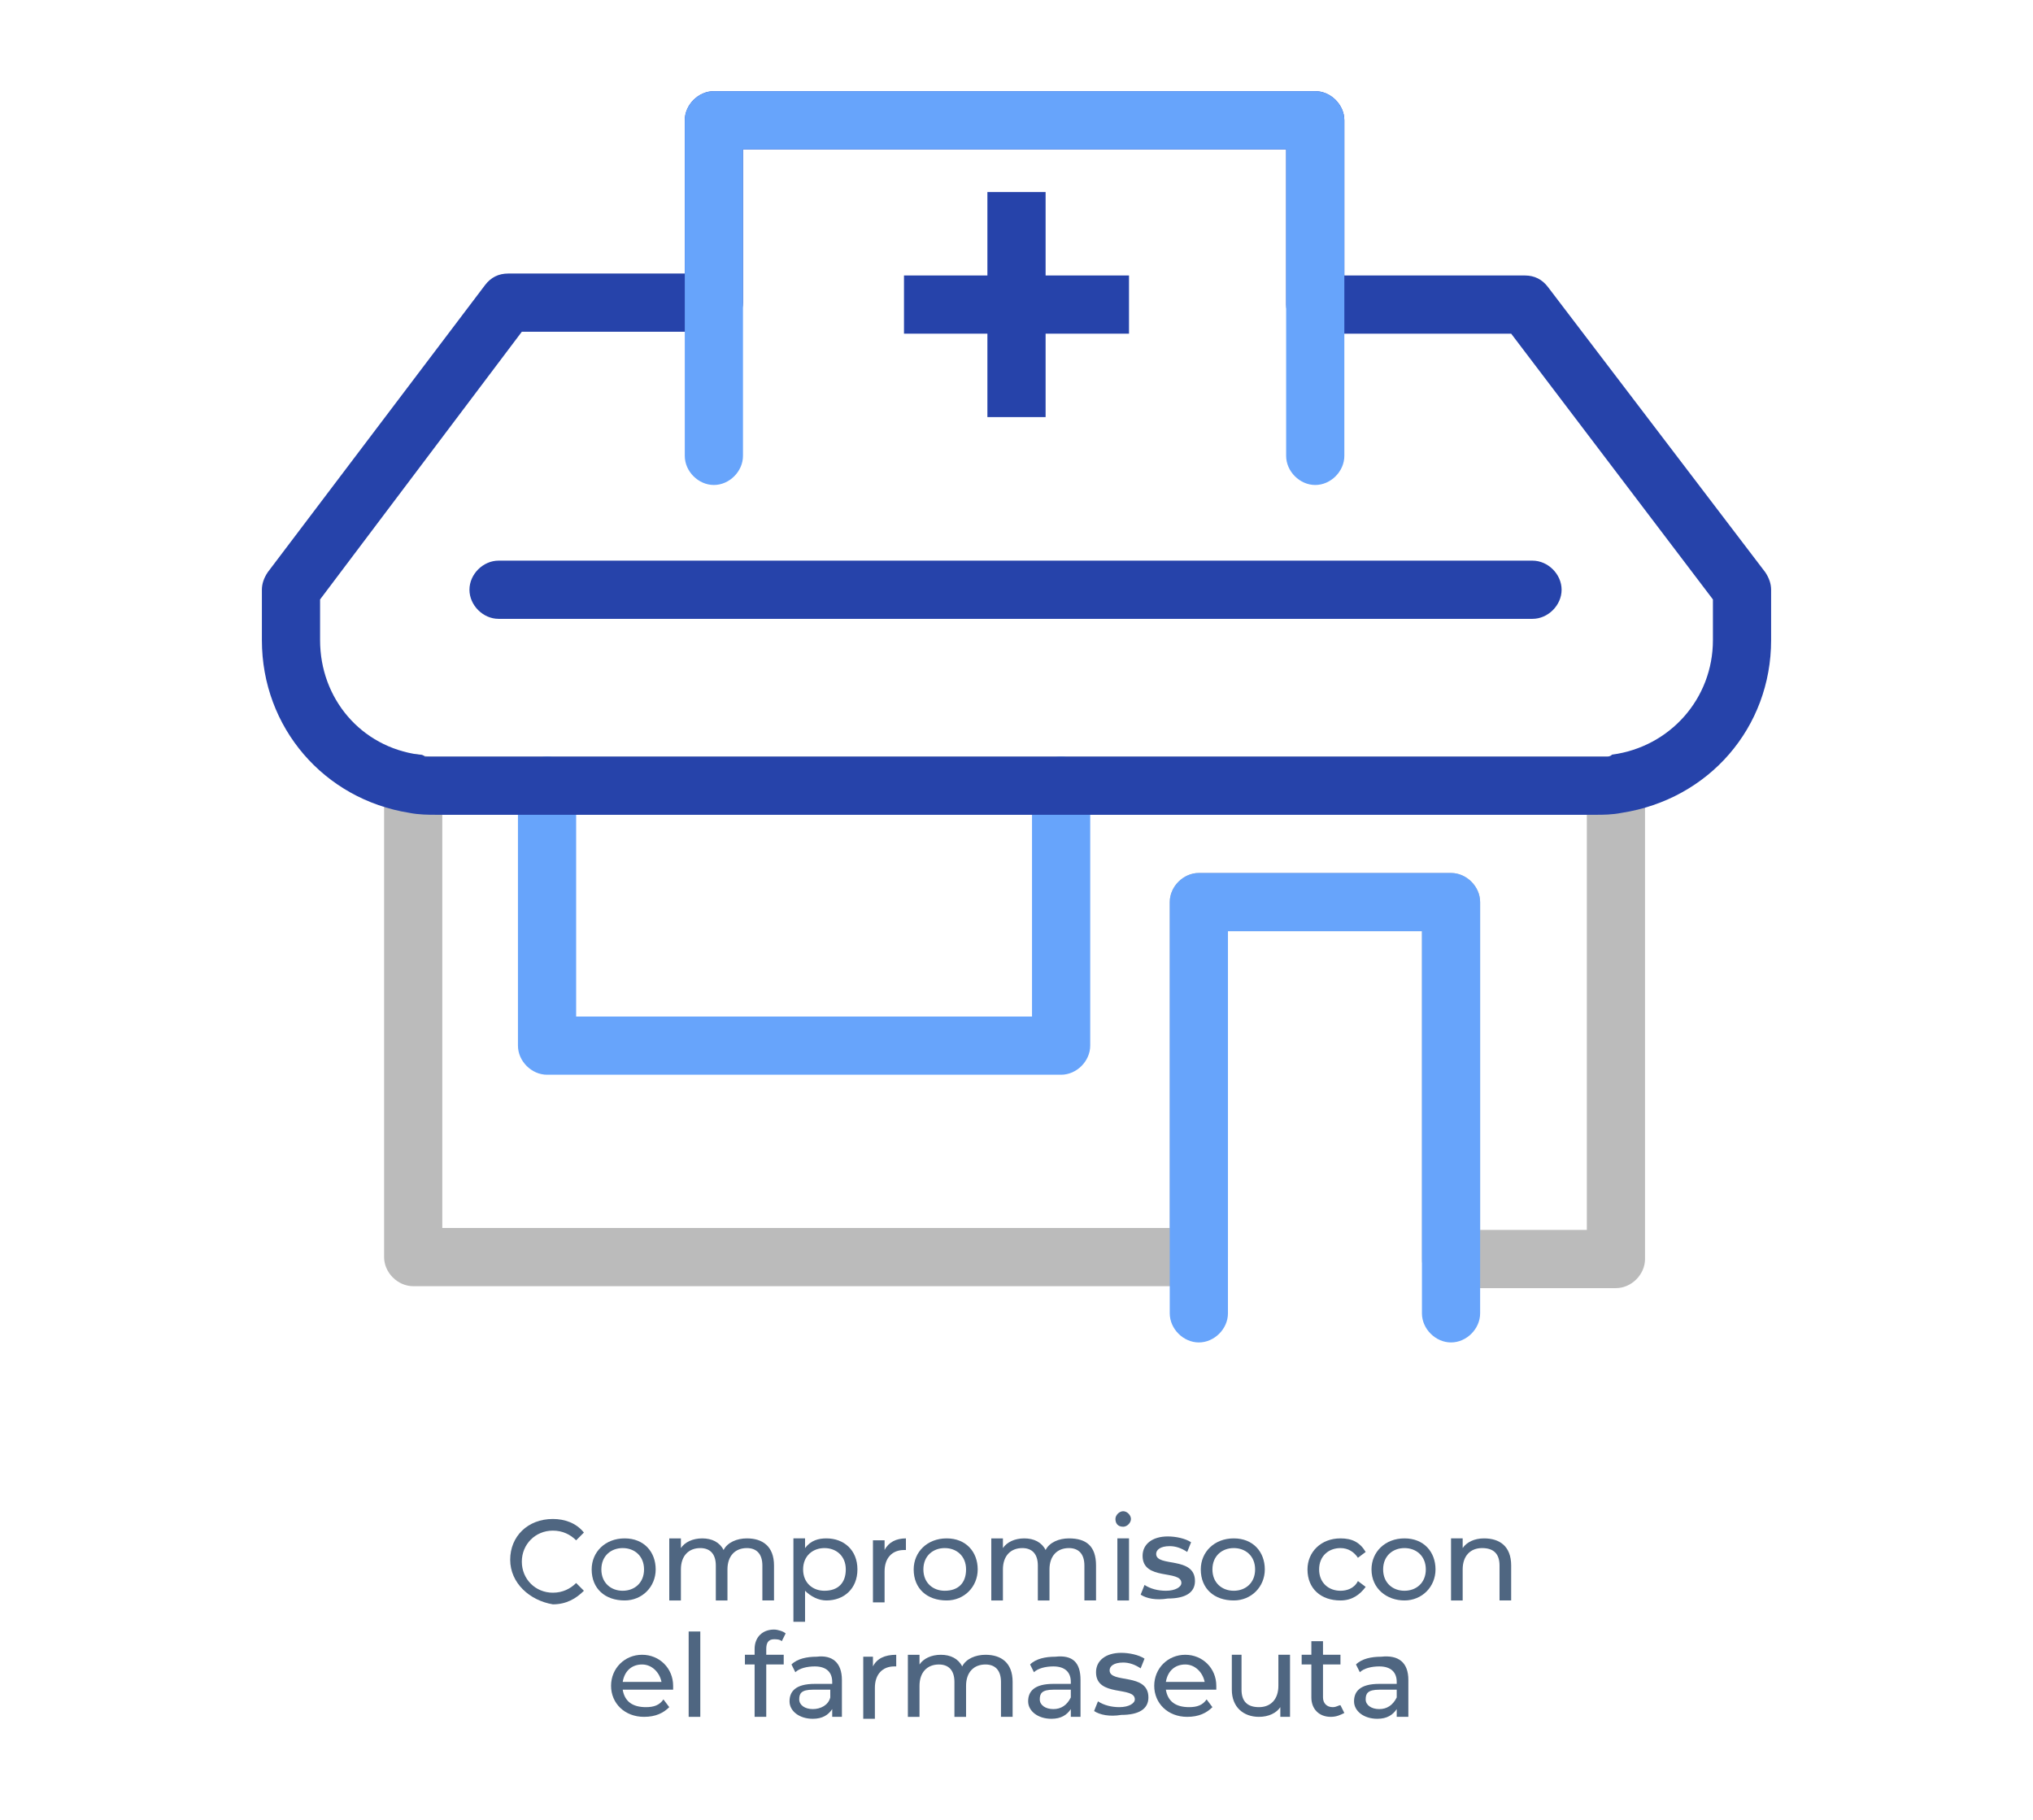 <?xml version="1.0" encoding="utf-8"?>
<!-- Generator: $$$/GeneralStr/196=Adobe Illustrator 27.6.0, SVG Export Plug-In . SVG Version: 6.00 Build 0)  -->
<svg version="1.1" id="Capa_1" xmlns="http://www.w3.org/2000/svg" xmlns:xlink="http://www.w3.org/1999/xlink" x="0px" y="0px"
	 viewBox="0 0 104.8 93.8" style="enable-background:new 0 0 104.8 93.8;" xml:space="preserve">
<style type="text/css">
	.st0{fill:#BBBBBB;}
	.st1{fill:#67A4FB;}
	.st2{fill:#2643AA;}
	.st3{fill:#4F6681;}
</style>
<g>
	<g>
		<path class="st0" d="M83.3,66.4h-8.5c-0.8,0-1.5-0.7-1.5-1.5V48h-10v16.8c0,0.8-0.7,1.5-1.5,1.5H21.3c-0.8,0-1.5-0.7-1.5-1.5V40.4
			c0-0.5,0.2-0.9,0.6-1.2s0.8-0.4,1.3-0.3c0.2,0.1,0.5,0.1,0.7,0.1h60.9c0.8,0,1.5,0.7,1.5,1.5v24.4C84.8,65.7,84.1,66.4,83.3,66.4z
			 M76.3,63.4h5.5V42h-59v21.3h37.5V46.5c0-0.8,0.7-1.5,1.5-1.5h13c0.8,0,1.5,0.7,1.5,1.5V63.4z"/>
	</g>
	<g>
		<path class="st1" d="M54.7,55.4H28.2c-0.8,0-1.5-0.7-1.5-1.5V40.5c0-0.8,0.7-1.5,1.5-1.5s1.5,0.7,1.5,1.5v11.9h23.5V40.5
			c0-0.8,0.7-1.5,1.5-1.5s1.5,0.7,1.5,1.5v13.4C56.2,54.7,55.5,55.4,54.7,55.4z"/>
	</g>
	<g>
		<path class="st2" d="M82.3,42H22.5c-0.4,0-0.9,0-1.4-0.1c-4.4-0.7-7.6-4.4-7.6-8.9v-2.6c0-0.3,0.1-0.6,0.3-0.9L25,14.7
			c0.3-0.4,0.7-0.6,1.2-0.6h9.1V6.2c0-0.8,0.7-1.5,1.5-1.5h31c0.8,0,1.5,0.7,1.5,1.5v8h9.3c0.5,0,0.9,0.2,1.2,0.6L91,29.5
			c0.2,0.3,0.3,0.6,0.3,0.9V33c0,4.5-3.2,8.2-7.7,8.9C83.1,42,82.6,42,82.3,42z M16.5,30.9V33c0,3,2.1,5.5,5.1,5.9
			c0.1,0,0.2,0,0.3,0.1c0.1,0,0.4,0,0.6,0h59.8c0.1,0,0.4,0,0.5,0s0.2,0,0.3-0.1c3-0.4,5.2-2.9,5.2-5.9v-2.1L77.9,17.2H67.8
			c-0.8,0-1.5-0.7-1.5-1.5v-8h-28v7.9c0,0.8-0.7,1.5-1.5,1.5h-9.9L16.5,30.9z"/>
	</g>
	<g>
		<path class="st1" d="M74.8,69.2c-0.8,0-1.5-0.7-1.5-1.5V48h-10v19.7c0,0.8-0.7,1.5-1.5,1.5s-1.5-0.7-1.5-1.5V46.5
			c0-0.8,0.7-1.5,1.5-1.5h13c0.8,0,1.5,0.7,1.5,1.5v21.2C76.3,68.5,75.6,69.2,74.8,69.2z"/>
	</g>
	<g>
		<path class="st1" d="M67.8,25c-0.8,0-1.5-0.7-1.5-1.5V7.7h-28v15.8c0,0.8-0.7,1.5-1.5,1.5s-1.5-0.7-1.5-1.5V6.2
			c0-0.8,0.7-1.5,1.5-1.5h31c0.8,0,1.5,0.7,1.5,1.5v17.3C69.3,24.3,68.6,25,67.8,25z"/>
	</g>
	<g>
		<rect x="50.9" y="9.9" class="st2" width="3" height="11.6"/>
	</g>
	<g>
		<rect x="46.6" y="14.2" class="st2" width="11.6" height="3"/>
	</g>
	<g>
		<path class="st2" d="M79,31.9H25.7c-0.8,0-1.5-0.7-1.5-1.5s0.7-1.5,1.5-1.5H79c0.8,0,1.5,0.7,1.5,1.5S79.8,31.9,79,31.9z"/>
	</g>
</g>
<g>
	<path class="st3" d="M26.3,80.4c0-1.2,0.9-2.1,2.2-2.1c0.6,0,1.2,0.2,1.6,0.7l-0.4,0.4c-0.3-0.3-0.7-0.5-1.2-0.5
		c-0.9,0-1.6,0.7-1.6,1.6s0.7,1.6,1.6,1.6c0.5,0,0.9-0.2,1.2-0.5l0.4,0.4c-0.4,0.4-0.9,0.7-1.6,0.7C27.3,82.5,26.3,81.6,26.3,80.4z"
		/>
	<path class="st3" d="M30.5,80.9c0-0.9,0.7-1.6,1.7-1.6c1,0,1.6,0.7,1.6,1.6s-0.7,1.6-1.6,1.6C31.2,82.5,30.5,81.9,30.5,80.9z
		 M33.2,80.9c0-0.7-0.5-1.1-1.1-1.1c-0.6,0-1.1,0.4-1.1,1.1s0.5,1.1,1.1,1.1C32.7,82,33.2,81.6,33.2,80.9z"/>
	<path class="st3" d="M39.9,80.7v1.8h-0.6v-1.8c0-0.6-0.3-0.9-0.8-0.9c-0.6,0-1,0.4-1,1.1v1.6h-0.6v-1.8c0-0.6-0.3-0.9-0.8-0.9
		c-0.6,0-1,0.4-1,1.1v1.6h-0.6v-3.2h0.6v0.5c0.2-0.3,0.6-0.5,1.1-0.5c0.5,0,0.9,0.2,1.1,0.6c0.2-0.4,0.7-0.6,1.2-0.6
		C39.3,79.3,39.9,79.7,39.9,80.7z"/>
	<path class="st3" d="M44.2,80.9c0,1-0.7,1.6-1.6,1.6c-0.4,0-0.8-0.2-1.1-0.5v1.6h-0.6v-4.3h0.6v0.5c0.3-0.4,0.7-0.5,1.1-0.5
		C43.5,79.3,44.2,79.9,44.2,80.9z M43.6,80.9c0-0.7-0.5-1.1-1.1-1.1c-0.6,0-1.1,0.4-1.1,1.1c0,0.7,0.5,1.1,1.1,1.1
		C43.2,82,43.6,81.6,43.6,80.9z"/>
	<path class="st3" d="M46.7,79.3v0.6c0,0-0.1,0-0.1,0c-0.6,0-1,0.4-1,1.1v1.6H45v-3.2h0.6v0.5C45.8,79.5,46.2,79.3,46.7,79.3z"/>
	<path class="st3" d="M47.1,80.9c0-0.9,0.7-1.6,1.7-1.6c1,0,1.6,0.7,1.6,1.6s-0.7,1.6-1.6,1.6C47.8,82.5,47.1,81.9,47.1,80.9z
		 M49.8,80.9c0-0.7-0.5-1.1-1.1-1.1c-0.6,0-1.1,0.4-1.1,1.1s0.5,1.1,1.1,1.1C49.4,82,49.8,81.6,49.8,80.9z"/>
	<path class="st3" d="M56.5,80.7v1.8h-0.6v-1.8c0-0.6-0.3-0.9-0.8-0.9c-0.6,0-1,0.4-1,1.1v1.6h-0.6v-1.8c0-0.6-0.3-0.9-0.8-0.9
		c-0.6,0-1,0.4-1,1.1v1.6h-0.6v-3.2h0.6v0.5c0.2-0.3,0.6-0.5,1.1-0.5c0.5,0,0.9,0.2,1.1,0.6c0.2-0.4,0.7-0.6,1.2-0.6
		C56,79.3,56.5,79.7,56.5,80.7z"/>
	<path class="st3" d="M57.5,78.3c0-0.2,0.2-0.4,0.4-0.4c0.2,0,0.4,0.2,0.4,0.4c0,0.2-0.2,0.4-0.4,0.4C57.6,78.7,57.5,78.5,57.5,78.3
		z M57.6,79.3h0.6v3.2h-0.6V79.3z"/>
	<path class="st3" d="M58.8,82.2l0.2-0.5c0.3,0.2,0.7,0.3,1.1,0.3c0.5,0,0.8-0.2,0.8-0.4c0-0.7-2-0.1-2-1.4c0-0.6,0.5-1,1.3-1
		c0.4,0,0.9,0.1,1.2,0.3L61.2,80c-0.3-0.2-0.6-0.3-0.9-0.3c-0.5,0-0.7,0.2-0.7,0.4c0,0.7,2,0.1,2,1.4c0,0.6-0.5,0.9-1.4,0.9
		C59.6,82.5,59.1,82.4,58.8,82.2z"/>
	<path class="st3" d="M61.9,80.9c0-0.9,0.7-1.6,1.7-1.6c1,0,1.6,0.7,1.6,1.6s-0.7,1.6-1.6,1.6C62.6,82.5,61.9,81.9,61.9,80.9z
		 M64.7,80.9c0-0.7-0.5-1.1-1.1-1.1c-0.6,0-1.1,0.4-1.1,1.1S63,82,63.6,82C64.2,82,64.7,81.6,64.7,80.9z"/>
	<path class="st3" d="M67.4,80.9c0-0.9,0.7-1.6,1.7-1.6c0.6,0,1,0.2,1.3,0.7l-0.4,0.3c-0.2-0.3-0.5-0.5-0.9-0.5
		c-0.6,0-1.1,0.4-1.1,1.1c0,0.7,0.5,1.1,1.1,1.1c0.3,0,0.7-0.1,0.9-0.5l0.4,0.3c-0.3,0.4-0.7,0.7-1.3,0.7
		C68.1,82.5,67.4,81.9,67.4,80.9z"/>
	<path class="st3" d="M70.7,80.9c0-0.9,0.7-1.6,1.7-1.6S74,80,74,80.9s-0.7,1.6-1.6,1.6S70.7,81.9,70.7,80.9z M73.5,80.9
		c0-0.7-0.5-1.1-1.1-1.1s-1.1,0.4-1.1,1.1s0.5,1.1,1.1,1.1S73.5,81.6,73.5,80.9z"/>
	<path class="st3" d="M77.9,80.7v1.8h-0.6v-1.8c0-0.6-0.3-0.9-0.9-0.9c-0.6,0-1,0.4-1,1.1v1.6h-0.6v-3.2h0.6v0.5
		c0.2-0.3,0.6-0.5,1.1-0.5C77.3,79.3,77.9,79.7,77.9,80.7z"/>
	<path class="st3" d="M34.7,87.1h-2.6c0.1,0.6,0.5,0.9,1.2,0.9c0.4,0,0.7-0.1,0.9-0.4l0.3,0.4c-0.3,0.3-0.7,0.5-1.3,0.5
		c-1,0-1.7-0.7-1.7-1.6c0-0.9,0.7-1.6,1.6-1.6s1.6,0.7,1.6,1.6C34.7,87,34.7,87,34.7,87.1z M32.1,86.7h2c-0.1-0.5-0.5-0.9-1-0.9
		C32.6,85.8,32.2,86.1,32.1,86.7z"/>
	<path class="st3" d="M35.5,84.1h0.6v4.4h-0.6V84.1z"/>
	<path class="st3" d="M39.5,85v0.3h0.9v0.5h-0.9v2.7h-0.6v-2.7h-0.5v-0.5h0.5V85c0-0.6,0.4-1,1-1c0.2,0,0.5,0.1,0.6,0.2l-0.2,0.4
		c-0.1-0.1-0.3-0.1-0.4-0.1C39.6,84.5,39.5,84.7,39.5,85z"/>
	<path class="st3" d="M43.4,86.6v1.9h-0.5v-0.4c-0.2,0.3-0.5,0.5-1,0.5c-0.7,0-1.2-0.4-1.2-0.9c0-0.5,0.3-0.9,1.3-0.9h0.9v-0.1
		c0-0.5-0.3-0.8-0.9-0.8c-0.4,0-0.8,0.1-1,0.3l-0.2-0.4c0.3-0.3,0.8-0.4,1.3-0.4C42.9,85.3,43.4,85.7,43.4,86.6z M42.8,87.5v-0.4
		h-0.9c-0.6,0-0.7,0.2-0.7,0.5c0,0.3,0.3,0.5,0.7,0.5C42.3,88.1,42.7,87.9,42.8,87.5z"/>
	<path class="st3" d="M46.2,85.3v0.6c0,0-0.1,0-0.1,0c-0.6,0-1,0.4-1,1.1v1.6h-0.6v-3.2H45v0.5C45.2,85.5,45.6,85.3,46.2,85.3z"/>
	<path class="st3" d="M52.2,86.7v1.8h-0.6v-1.8c0-0.6-0.3-0.9-0.8-0.9c-0.6,0-1,0.4-1,1.1v1.6h-0.6v-1.8c0-0.6-0.3-0.9-0.8-0.9
		c-0.6,0-1,0.4-1,1.1v1.6h-0.6v-3.2h0.6v0.5c0.2-0.3,0.6-0.5,1.1-0.5c0.5,0,0.9,0.2,1.1,0.6c0.2-0.4,0.7-0.6,1.2-0.6
		C51.6,85.3,52.2,85.7,52.2,86.7z"/>
	<path class="st3" d="M55.7,86.6v1.9h-0.5v-0.4c-0.2,0.3-0.5,0.5-1,0.5c-0.7,0-1.2-0.4-1.2-0.9c0-0.5,0.3-0.9,1.3-0.9h0.9v-0.1
		c0-0.5-0.3-0.8-0.9-0.8c-0.4,0-0.8,0.1-1,0.3l-0.2-0.4c0.3-0.3,0.8-0.4,1.3-0.4C55.3,85.3,55.7,85.7,55.7,86.6z M55.2,87.5v-0.4
		h-0.9c-0.6,0-0.7,0.2-0.7,0.5c0,0.3,0.3,0.5,0.7,0.5C54.7,88.1,55,87.9,55.2,87.5z"/>
	<path class="st3" d="M56.4,88.2l0.2-0.5c0.3,0.2,0.7,0.3,1.1,0.3c0.5,0,0.8-0.2,0.8-0.4c0-0.7-2-0.1-2-1.4c0-0.6,0.5-1,1.3-1
		c0.4,0,0.9,0.1,1.2,0.3L58.8,86c-0.3-0.2-0.6-0.3-0.9-0.3c-0.5,0-0.7,0.2-0.7,0.4c0,0.7,2,0.1,2,1.4c0,0.6-0.5,0.9-1.4,0.9
		C57.2,88.5,56.7,88.4,56.4,88.2z"/>
	<path class="st3" d="M62.7,87.1h-2.6c0.1,0.6,0.5,0.9,1.2,0.9c0.4,0,0.7-0.1,0.9-0.4l0.3,0.4c-0.3,0.3-0.7,0.5-1.3,0.5
		c-1,0-1.7-0.7-1.7-1.6c0-0.9,0.7-1.6,1.6-1.6c0.9,0,1.6,0.7,1.6,1.6C62.7,87,62.7,87,62.7,87.1z M60.1,86.7h2
		c-0.1-0.5-0.5-0.9-1-0.9C60.6,85.8,60.2,86.1,60.1,86.7z"/>
	<path class="st3" d="M66.5,85.3v3.2h-0.5V88c-0.2,0.3-0.6,0.5-1.1,0.5c-0.8,0-1.4-0.5-1.4-1.4v-1.8H64v1.8c0,0.6,0.3,0.9,0.9,0.9
		c0.6,0,1-0.4,1-1.1v-1.6H66.5z"/>
	<path class="st3" d="M69.3,88.3c-0.2,0.1-0.4,0.2-0.7,0.2c-0.6,0-1-0.4-1-1v-1.7h-0.5v-0.5h0.5v-0.7h0.6v0.7h0.9v0.5h-0.9v1.7
		c0,0.3,0.2,0.5,0.5,0.5c0.2,0,0.3-0.1,0.4-0.1L69.3,88.3z"/>
	<path class="st3" d="M72.6,86.6v1.9H72v-0.4c-0.2,0.3-0.5,0.5-1,0.5c-0.7,0-1.2-0.4-1.2-0.9c0-0.5,0.3-0.9,1.3-0.9H72v-0.1
		c0-0.5-0.3-0.8-0.9-0.8c-0.4,0-0.8,0.1-1,0.3l-0.2-0.4c0.3-0.3,0.8-0.4,1.3-0.4C72.1,85.3,72.6,85.7,72.6,86.6z M72,87.5v-0.4h-0.9
		c-0.6,0-0.7,0.2-0.7,0.5c0,0.3,0.3,0.5,0.7,0.5C71.5,88.1,71.8,87.9,72,87.5z"/>
</g>
</svg>

